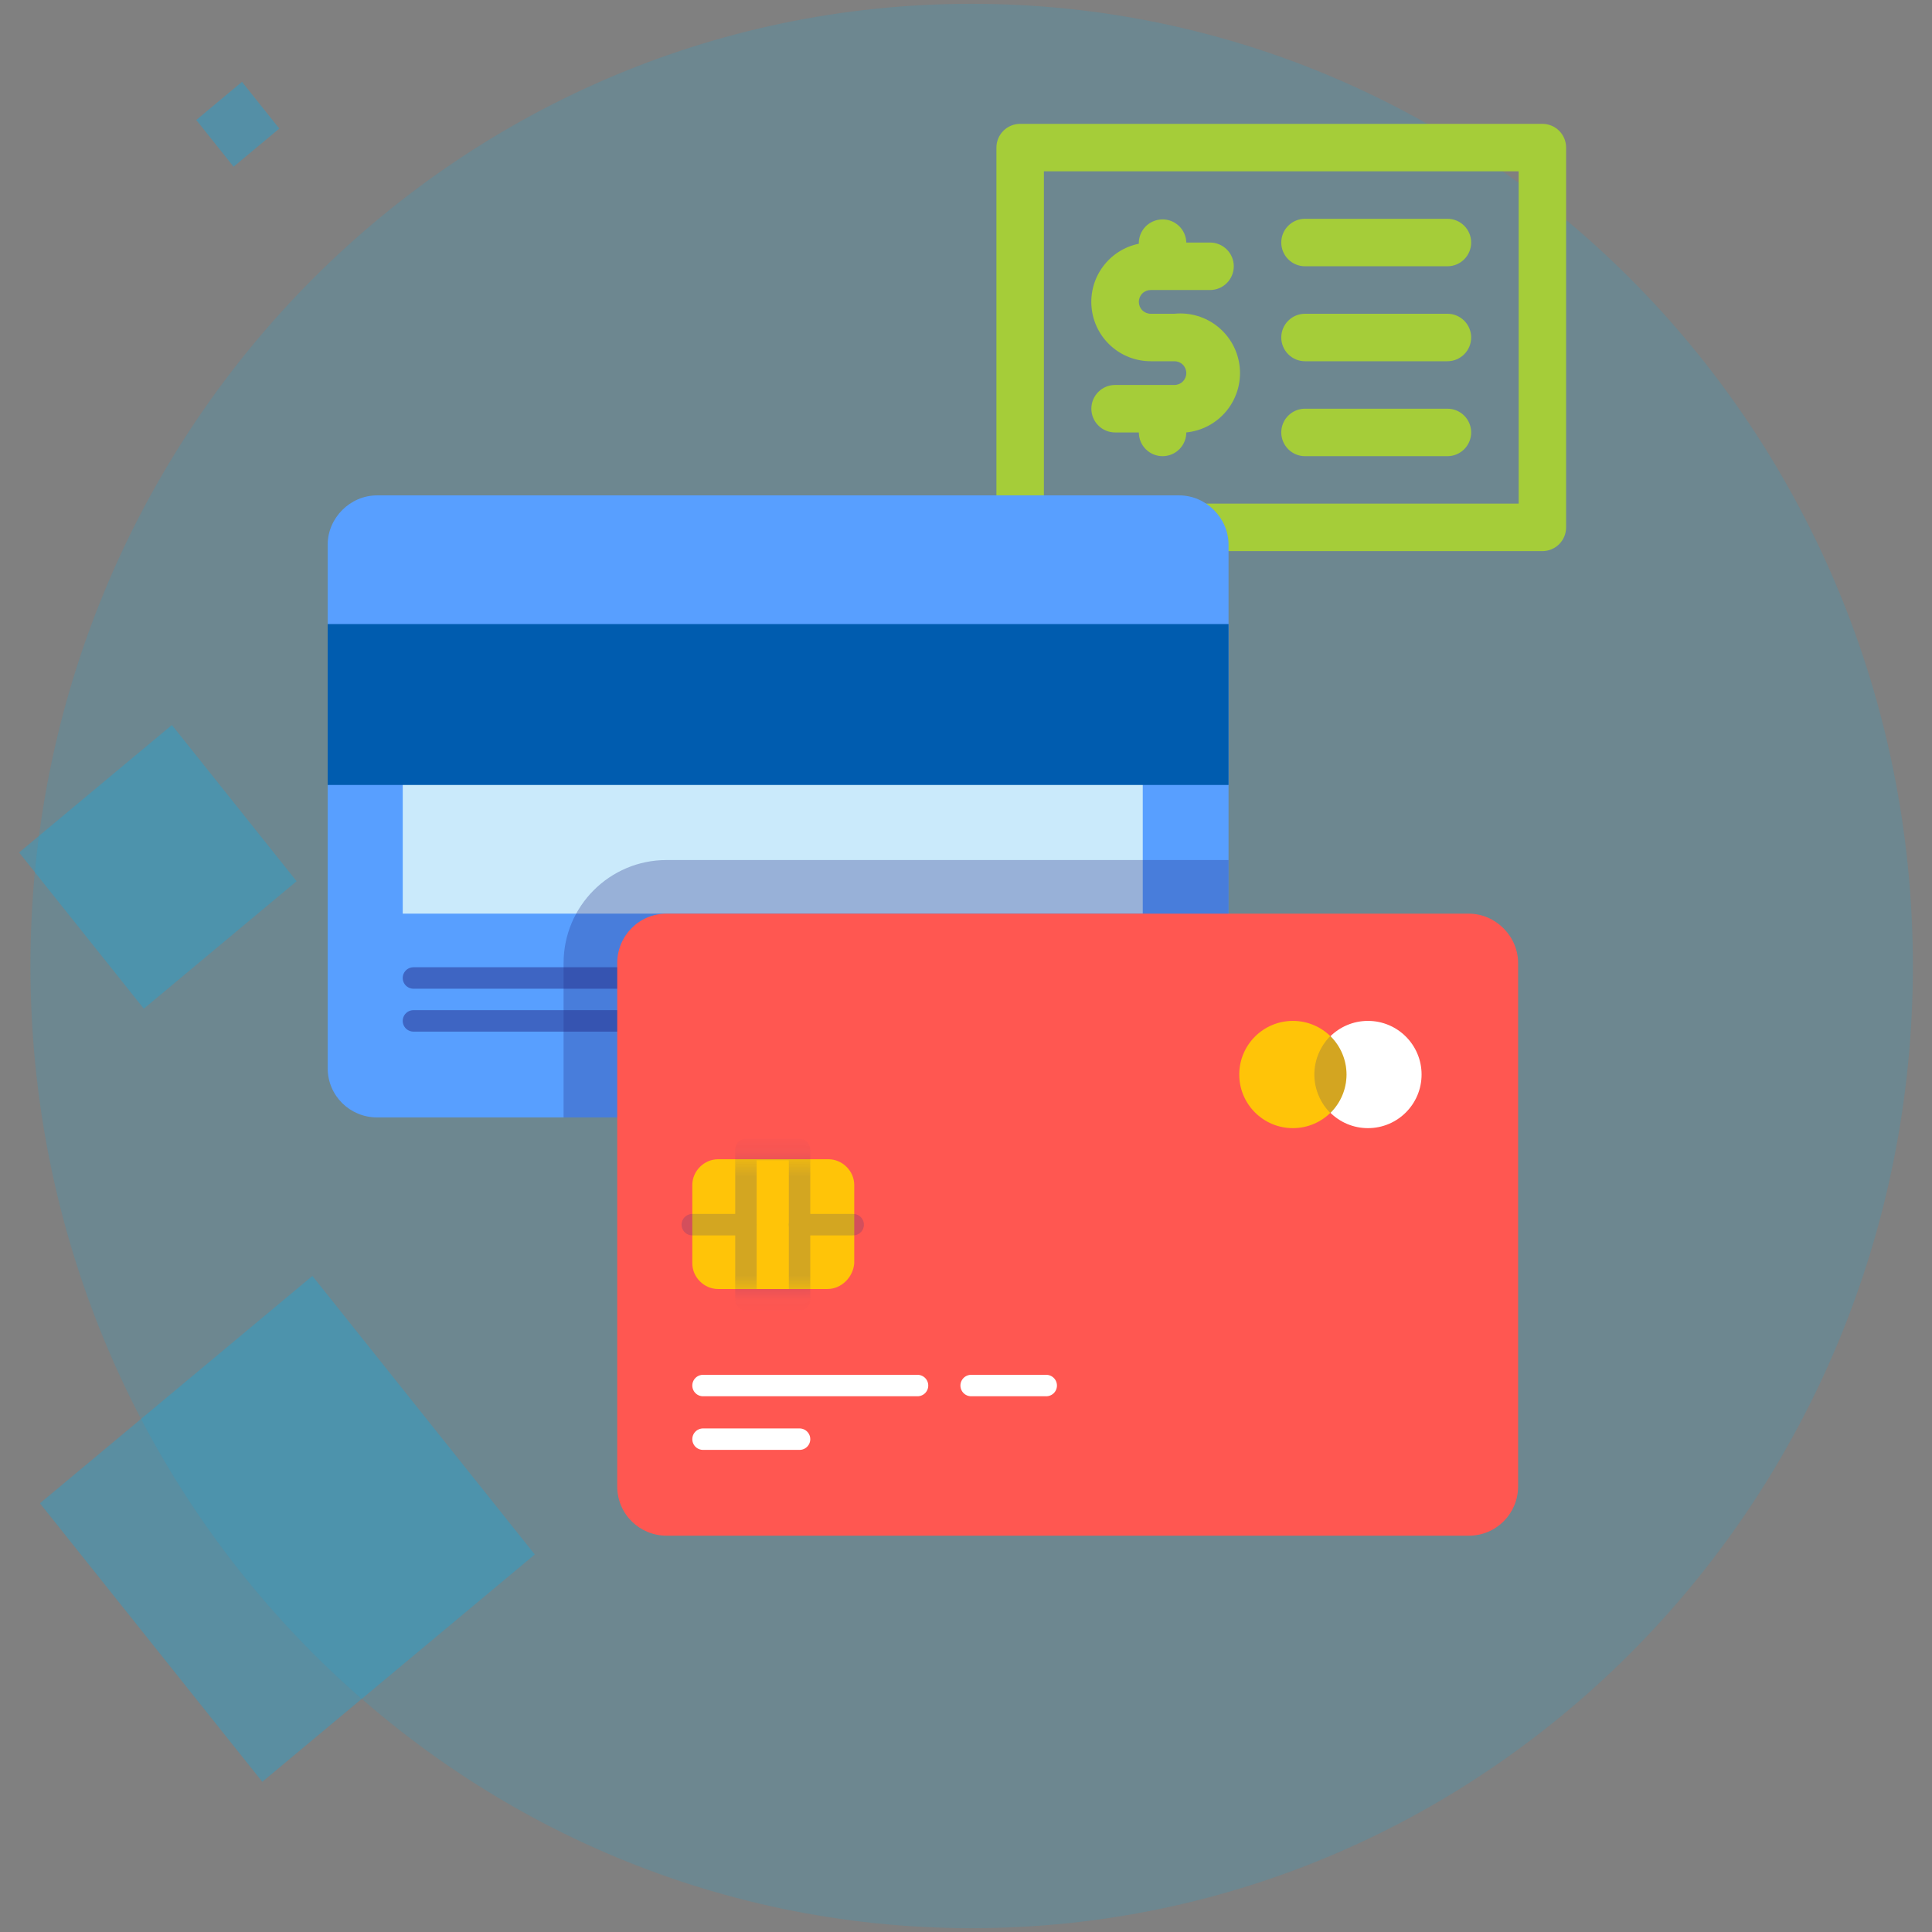 <svg xmlns="http://www.w3.org/2000/svg" width="78" height="78" viewBox="0 0 78 78" fill="none"><rect x="0" y="0" width="78" height="78" fill="#808080" stroke="none"/><g id="Icon"><path id="Vector" opacity="0.15" d="M39.228 77.846C60.215 77.846 77.228 60.454 77.228 39C77.228 17.546 60.215 0.154 39.228 0.154C18.242 0.154 1.229 17.546 1.229 39C1.229 60.454 18.242 77.846 39.228 77.846Z" fill="#00ADEF"></path><g id="Group" opacity="0.34"><path id="Vector_2" d="M9.77 3.304L7.924 4.844L9.43 6.731L11.276 5.191L9.77 3.304Z" fill="#00ADEF"></path></g><path id="Vector_3" opacity="0.3" d="M6.94 29.271L0.771 34.417L5.806 40.723L11.974 35.577L6.94 29.271Z" fill="#00ADEF"></path><path id="Vector_4" opacity="0.3" d="M12.612 51.514L1.612 60.692L10.59 71.937L21.59 62.759L12.612 51.514Z" fill="#00ADEF"></path><g id="cheque"><path id="Vector_5" d="M62.27 5H41.187C40.933 5 40.689 5.101 40.509 5.281C40.33 5.46 40.228 5.704 40.228 5.958V21.292C40.228 21.546 40.33 21.79 40.509 21.969C40.689 22.149 40.933 22.25 41.187 22.25H62.27C62.524 22.25 62.768 22.149 62.948 21.969C63.127 21.79 63.228 21.546 63.228 21.292V5.958C63.228 5.704 63.127 5.46 62.948 5.281C62.768 5.101 62.524 5 62.27 5ZM61.312 20.333H42.145V6.917H61.312V20.333Z" fill="#A5CD39"></path><path id="Vector_6" d="M47.415 15.542H45.019C44.765 15.542 44.521 15.643 44.342 15.823C44.162 16.003 44.061 16.246 44.061 16.5C44.061 16.755 44.162 16.998 44.342 17.178C44.521 17.358 44.765 17.459 45.019 17.459H45.978C45.978 17.713 46.079 17.957 46.258 18.136C46.438 18.316 46.682 18.417 46.936 18.417C47.19 18.417 47.434 18.316 47.614 18.136C47.793 17.957 47.894 17.713 47.894 17.459C48.53 17.395 49.114 17.082 49.518 16.588C49.923 16.093 50.114 15.459 50.051 14.823C49.987 14.188 49.674 13.604 49.179 13.199C48.685 12.795 48.051 12.604 47.415 12.667H46.457C46.33 12.667 46.208 12.617 46.118 12.527C46.028 12.437 45.978 12.315 45.978 12.188C45.978 12.061 46.028 11.939 46.118 11.849C46.208 11.759 46.33 11.709 46.457 11.709H48.853C49.107 11.709 49.351 11.608 49.53 11.428C49.71 11.248 49.811 11.005 49.811 10.75C49.811 10.496 49.71 10.252 49.53 10.073C49.351 9.893 49.107 9.792 48.853 9.792H47.894C47.891 9.666 47.863 9.542 47.812 9.427C47.761 9.312 47.688 9.208 47.597 9.121C47.505 9.035 47.398 8.967 47.281 8.921C47.163 8.876 47.038 8.855 46.912 8.858C46.786 8.861 46.662 8.889 46.547 8.94C46.432 8.991 46.328 9.064 46.241 9.155C46.155 9.247 46.087 9.354 46.041 9.471C45.996 9.589 45.974 9.714 45.978 9.84C45.395 9.958 44.878 10.289 44.526 10.767C44.173 11.245 44.011 11.838 44.071 12.429C44.13 13.02 44.408 13.568 44.849 13.966C45.289 14.364 45.863 14.584 46.457 14.584H47.415C47.542 14.584 47.664 14.634 47.754 14.724C47.844 14.814 47.894 14.936 47.894 15.063C47.894 15.19 47.844 15.312 47.754 15.402C47.664 15.492 47.542 15.542 47.415 15.542Z" fill="#A5CD39"></path><path id="Vector_7" d="M52.687 10.75H58.437C58.691 10.75 58.935 10.649 59.114 10.469C59.294 10.289 59.395 10.046 59.395 9.791C59.395 9.537 59.294 9.293 59.114 9.114C58.935 8.934 58.691 8.833 58.437 8.833H52.687C52.433 8.833 52.189 8.934 52.009 9.114C51.83 9.293 51.728 9.537 51.728 9.791C51.728 10.046 51.83 10.289 52.009 10.469C52.189 10.649 52.433 10.75 52.687 10.75Z" fill="#A5CD39"></path><path id="Vector_8" d="M52.687 14.584H58.437C58.691 14.584 58.935 14.483 59.114 14.303C59.294 14.123 59.395 13.88 59.395 13.625C59.395 13.371 59.294 13.127 59.114 12.948C58.935 12.768 58.691 12.667 58.437 12.667H52.687C52.433 12.667 52.189 12.768 52.009 12.948C51.83 13.127 51.728 13.371 51.728 13.625C51.728 13.88 51.83 14.123 52.009 14.303C52.189 14.483 52.433 14.584 52.687 14.584Z" fill="#A5CD39"></path><path id="Vector_9" d="M52.687 18.417H58.437C58.691 18.417 58.935 18.316 59.114 18.136C59.294 17.956 59.395 17.712 59.395 17.458C59.395 17.204 59.294 16.96 59.114 16.781C58.935 16.601 58.691 16.5 58.437 16.5H52.687C52.433 16.5 52.189 16.601 52.009 16.781C51.83 16.96 51.728 17.204 51.728 17.458C51.728 17.712 51.83 17.956 52.009 18.136C52.189 18.316 52.433 18.417 52.687 18.417Z" fill="#A5CD39"></path></g><g id="Group 2"><path id="Vector_10" d="M47.608 20H15.22C14.138 20 13.229 20.909 13.229 21.992V43.122C13.229 44.247 14.138 45.113 15.22 45.113H47.608C48.734 45.113 49.6 44.204 49.6 43.122V21.992C49.6 20.909 48.69 20 47.608 20Z" fill="#589FFF"></path><path id="Vector_11" d="M46.136 30.392H16.26V36.886H46.136V30.392Z" fill="#CAEAFB"></path><path id="Vector_12" d="M49.6 25.196H13.229V31.691H49.6V25.196Z" fill="#005CAF"></path><path id="Vector_13" opacity="0.5" d="M16.692 39.484H27.084" stroke="#242C88" stroke-width="0.866" stroke-miterlimit="10" stroke-linecap="round" stroke-linejoin="round"></path><path id="Vector_14" opacity="0.5" d="M16.692 41.216H27.084" stroke="#242C88" stroke-width="0.866" stroke-miterlimit="10" stroke-linecap="round" stroke-linejoin="round"></path><path id="Vector_15" opacity="0.3" d="M26.911 34.722C24.616 34.722 22.754 36.584 22.754 38.878V45.113H47.608C48.733 45.113 49.599 44.204 49.599 43.122V34.722H26.911Z" fill="#242C88"></path><path id="Vector_16" d="M59.298 36.887H26.911C25.785 36.887 24.919 37.796 24.919 38.879V60.008C24.919 61.134 25.828 62 26.911 62H59.298C60.424 62 61.29 61.091 61.29 60.008V38.879C61.29 37.796 60.381 36.887 59.298 36.887Z" fill="#FF5751"></path><path id="Vector_17" d="M33.406 52.041H28.989C28.427 52.041 27.95 51.565 27.95 51.002V47.841C27.95 47.279 28.427 46.802 28.989 46.802H33.449C34.012 46.802 34.488 47.279 34.488 47.841V51.002C34.445 51.565 33.969 52.041 33.406 52.041Z" fill="#FFC408"></path><path id="Vector_18" d="M28.383 55.938H37.043" stroke="white" stroke-width="0.866" stroke-miterlimit="10" stroke-linecap="round" stroke-linejoin="round"></path><path id="Vector_19" d="M28.383 58.103H32.28" stroke="white" stroke-width="0.866" stroke-miterlimit="10" stroke-linecap="round" stroke-linejoin="round"></path><path id="Vector_20" d="M39.208 55.938H42.239" stroke="white" stroke-width="0.866" stroke-miterlimit="10" stroke-linecap="round" stroke-linejoin="round"></path><g id="Group_2" opacity="0.2"><g id="Clip path group"><mask id="mask0_347_1657" style="mask-type:luminance" maskUnits="userSpaceOnUse" x="27" y="46" width="8" height="7"><g id="SVGID_2_"><path id="Vector_21" d="M33.406 52.041H28.989C28.427 52.041 27.95 51.565 27.95 51.002V47.841C27.95 47.279 28.427 46.802 28.989 46.802H33.449C34.012 46.802 34.488 47.279 34.488 47.841V51.002C34.445 51.565 33.969 52.041 33.406 52.041Z" fill="white"></path></g></mask><g mask="url(#mask0_347_1657)"><path id="Vector_22" d="M32.28 46.413H30.115V52.474H32.28V46.413Z" stroke="#242C88" stroke-width="0.866" stroke-miterlimit="10" stroke-linecap="round" stroke-linejoin="round"></path></g></g><g id="Clip path group_2"><path id="Vector_23" d="M32.28 49.443H34.445" stroke="#242C88" stroke-width="0.866" stroke-miterlimit="10" stroke-linecap="round" stroke-linejoin="round"></path></g><g id="Clip path group_3"><path id="Vector_24" d="M27.95 49.443H30.115" stroke="#242C88" stroke-width="0.866" stroke-miterlimit="10" stroke-linecap="round" stroke-linejoin="round"></path></g></g><path id="Vector_25" d="M55.228 45.546C56.424 45.546 57.393 44.577 57.393 43.381C57.393 42.186 56.424 41.216 55.228 41.216C54.033 41.216 53.063 42.186 53.063 43.381C53.063 44.577 54.033 45.546 55.228 45.546Z" fill="white"></path><path id="Vector_26" d="M52.197 45.546C53.393 45.546 54.362 44.577 54.362 43.381C54.362 42.186 53.393 41.216 52.197 41.216C51.002 41.216 50.032 42.186 50.032 43.381C50.032 44.577 51.002 45.546 52.197 45.546Z" fill="#FFC408"></path><path id="Vector_27" opacity="0.2" d="M53.063 43.382C53.063 43.988 53.323 44.551 53.713 44.94C54.103 44.551 54.362 43.988 54.362 43.382C54.362 42.775 54.103 42.212 53.713 41.823C53.323 42.212 53.063 42.775 53.063 43.382Z" fill="#242C88"></path></g></g></svg>